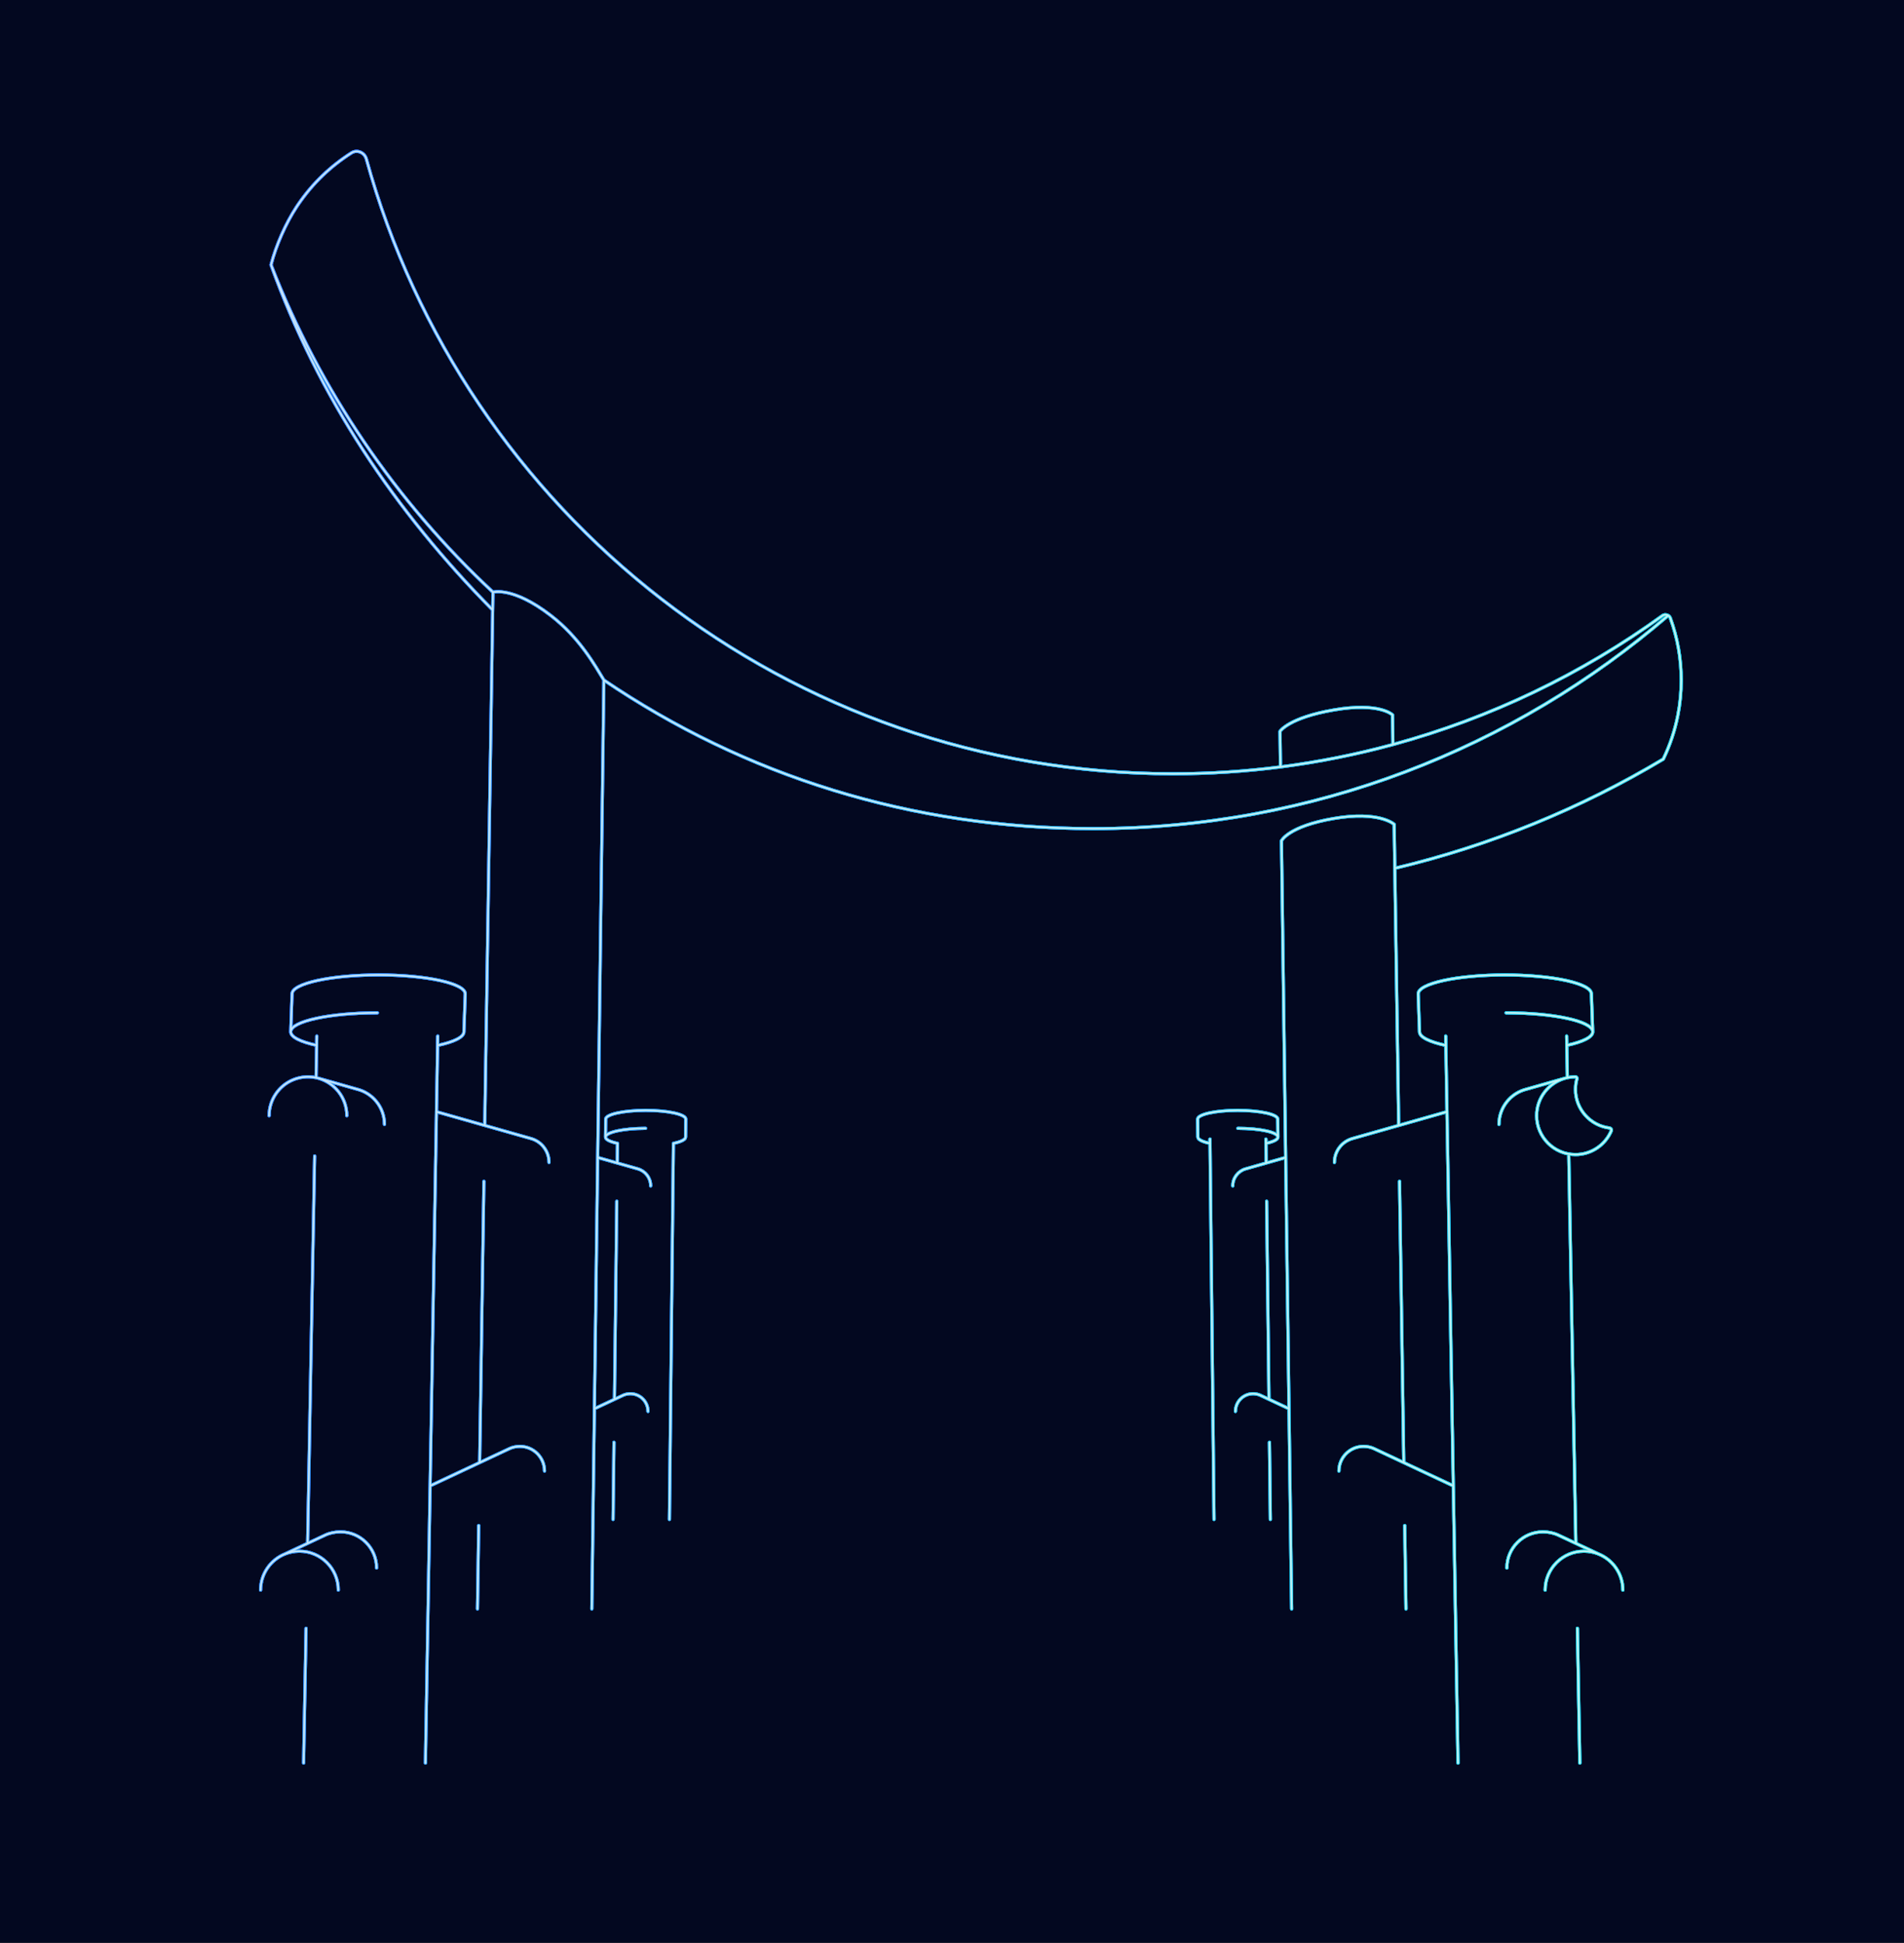 <svg width="453" height="462" viewBox="0 0 453 462" fill="none" xmlns="http://www.w3.org/2000/svg">
<g clip-path="url(#clip0_254_3097)">
<rect width="453" height="462" fill="black"/>
<rect width="455" height="464" transform="translate(0 -2)" fill="#030820"/>
<g filter="url(#filter0_f_254_3097)">
<path d="M375.877 419.262L375.294 387.232M346.89 419.262L343.998 248.61M343.968 246.393L343.998 248.61M372.737 246.393L372.77 248.59M358.337 240.864C369.608 240.864 378.765 242.844 378.938 245.302M378.938 245.302C378.939 245.325 378.94 245.349 378.94 245.372M378.938 245.302L378.624 236.356C378.624 233.866 369.4 231.848 358.021 231.848C346.643 231.848 337.418 233.866 337.418 236.356L337.734 245.372C337.734 246.643 340.135 247.79 343.998 248.61M378.938 245.302L378.94 245.372M378.94 245.372C378.94 246.632 376.578 247.772 372.77 248.59M372.77 248.59L372.91 256.28M374.926 367.015L373.249 274.909M334.513 382.61L334.214 362.789M307.308 382.61L304.886 199.953C304.886 199.953 306.482 196.499 317.332 194.639C328.183 192.779 331.698 196.027 331.698 196.027L331.856 206.486M333.988 347.82L332.979 280.94M332.778 267.619L331.856 206.486M302.247 361.332L302.032 342.995M288.843 361.332L287.893 271.91M287.879 270.885L287.893 271.91M301.183 270.885L301.198 271.901M294.524 268.328C299.769 268.328 304.025 269.256 304.051 270.402M304.051 270.402C304.051 270.406 304.051 270.409 304.051 270.413M304.051 270.402L304.002 266.143C304.002 264.992 299.737 264.058 294.475 264.058C289.213 264.058 284.948 264.992 284.948 266.143L284.996 270.413C284.996 271 286.107 271.531 287.893 271.91M304.051 270.402L304.051 270.413M304.051 270.413C304.051 270.995 302.959 271.522 301.198 271.901M301.198 271.901L301.252 276.544M301.912 332.754L301.359 285.669M293.301 282.008C293.301 280.091 294.586 278.474 296.341 277.971L305.864 275.271M372.347 256.418C368.452 257.505 365.595 261.079 365.595 265.32C365.595 270.424 369.733 274.562 374.837 274.562C375.292 274.562 375.738 274.529 376.175 274.466C379.419 273.995 382.118 271.84 383.354 268.916C383.482 268.612 383.26 268.285 382.933 268.245C378.37 267.68 374.838 263.789 374.838 259.074C374.838 258.203 374.958 257.361 375.183 256.562C375.25 256.324 375.084 256.079 374.837 256.079C373.974 256.079 373.139 256.197 372.347 256.418ZM372.347 256.418L363.232 259.003C359.449 259.913 356.638 263.319 356.638 267.381M344.277 264.378L321.738 270.769C319.277 271.476 317.485 273.746 317.485 276.434M293.939 335.641C293.939 333.321 295.819 331.441 298.139 331.441C298.74 331.441 299.312 331.567 299.83 331.795L306.666 335.002M386.11 378.129C386.11 374.256 383.727 370.94 380.348 369.565M367.626 378.129C367.626 373.025 371.764 368.888 376.868 368.888C378.099 368.888 379.274 369.128 380.348 369.565M380.348 369.565L370.77 365.072C369.661 364.55 368.403 364.289 367.096 364.289C362.357 364.289 358.514 368.131 358.514 372.87M318.556 349.819C318.556 346.584 321.179 343.962 324.413 343.962C325.272 343.962 326.111 344.136 326.846 344.468L345.764 353.343M72.233 419.261L72.816 387.232M101.219 419.261L104.112 248.61M104.141 246.393L104.112 248.61M75.373 246.393L75.34 248.59M89.772 240.864C78.501 240.864 69.344 242.844 69.172 245.302M69.172 245.302C69.17 245.325 69.169 245.349 69.169 245.372M69.172 245.302L69.486 236.356C69.486 233.866 78.71 231.848 90.088 231.848C101.467 231.848 110.691 233.866 110.691 236.356L110.375 245.372C110.375 246.643 107.974 247.79 104.112 248.61M69.172 245.302L69.169 245.372M69.169 245.372C69.169 246.632 71.532 247.772 75.34 248.59M75.34 248.59L75.2 256.28M73.184 367.015L74.861 274.909M113.596 382.61L113.895 362.789M140.802 382.61L143.676 161.728M114.121 347.82L115.13 280.94M115.331 267.619L117.289 140.823M145.862 361.332L146.078 342.995M159.267 361.332L160.217 271.91C162.003 271.531 163.113 271 163.113 270.413L163.162 266.143C163.162 264.992 158.896 264.058 153.634 264.058C148.373 264.058 144.107 264.992 144.107 266.143L144.058 270.402M153.586 268.328C148.34 268.328 144.085 269.256 144.058 270.402M144.058 270.402C144.058 270.406 144.058 270.409 144.058 270.413M144.058 270.402L144.058 270.413M144.058 270.413C144.058 270.995 145.151 271.522 146.912 271.901L146.857 276.544M146.198 332.754L146.75 285.669M154.171 335.641C154.171 333.321 152.291 331.441 149.971 331.441C149.37 331.441 148.798 331.567 148.28 331.795L141.444 335.002M62 378.129C62 374.256 64.383 370.94 67.762 369.565M80.484 378.129C80.484 373.025 76.346 368.888 71.242 368.888C70.011 368.888 68.836 369.128 67.762 369.565M67.762 369.565L77.34 365.072C78.449 364.55 79.707 364.289 81.014 364.289C85.753 364.289 89.596 368.131 89.596 372.87M129.554 349.819C129.554 346.584 126.931 343.962 123.697 343.962C122.838 343.962 121.999 344.136 121.264 344.468L102.346 353.343M154.809 282.008C154.809 280.091 153.524 278.474 151.769 277.971L142.246 275.27M82.515 265.32C82.515 261.106 79.693 257.55 75.835 256.439M73.273 256.079C74.135 256.079 74.971 256.197 75.763 256.418C75.787 256.425 75.811 256.432 75.835 256.439M75.835 256.439L84.878 259.003C88.661 259.913 91.472 263.319 91.472 267.381M130.625 276.434C130.625 273.746 128.833 271.476 126.372 270.769L103.833 264.378M64.03 265.32C64.03 261.447 66.412 258.131 69.792 256.756C70.731 256.374 71.748 256.142 72.811 256.09C72.964 256.083 73.117 256.079 73.272 256.079M143.676 161.728C177.179 184.422 216.644 197.05 260.151 197.05C312.387 197.05 360.165 177.96 396.895 146.373M143.676 161.728C141.604 158.349 137.942 151.675 130.982 146.322C122 139.414 117.289 140.823 117.289 140.823M117.224 145.065C94.082 121.734 75.819 94.511 64.482 62.983M304.653 182.382C296.285 183.454 287.754 184.008 279.094 184.008C187.471 184.008 110.309 122.094 87.168 37.825C86.743 36.274 84.986 35.497 83.627 36.356C78.657 39.499 74.372 43.63 71.048 48.471C70.885 48.71 70.723 48.95 70.564 49.192C67.995 53.101 65.678 58.328 64.482 62.983M304.653 182.382L304.54 173.923C304.54 173.923 306.551 170.681 317.402 168.821C328.252 166.961 331.305 170 331.305 170L331.411 177.06M304.653 182.382C313.78 181.211 322.714 179.423 331.411 177.06M331.411 177.06C354.757 170.716 376.397 160.229 395.492 146.438C395.928 146.123 396.481 146.124 396.895 146.373M331.856 206.486C354.668 201.072 376.151 192.226 395.729 180.522C397.302 177.263 398.477 173.776 399.193 170.124C399.722 167.421 400 164.627 400 161.768C400 156.583 399.087 151.611 397.412 147.004C397.31 146.725 397.124 146.511 396.895 146.373M64.482 62.983C76.065 92.832 94.268 119.384 117.289 140.823" stroke="url(#paint0_linear_254_3097)" stroke-width="0.773" stroke-linecap="round" stroke-linejoin="round"/>
</g>
<g filter="url(#filter1_f_254_3097)">
<path d="M375.877 419.262L375.294 387.232M346.89 419.262L343.998 248.61M343.968 246.393L343.998 248.61M372.737 246.393L372.77 248.59M358.337 240.864C369.608 240.864 378.765 242.844 378.938 245.302M378.938 245.302C378.939 245.325 378.94 245.349 378.94 245.372M378.938 245.302L378.624 236.356C378.624 233.866 369.4 231.848 358.021 231.848C346.643 231.848 337.418 233.866 337.418 236.356L337.734 245.372C337.734 246.643 340.135 247.79 343.998 248.61M378.938 245.302L378.94 245.372M378.94 245.372C378.94 246.632 376.578 247.772 372.77 248.59M372.77 248.59L372.91 256.28M374.926 367.015L373.249 274.909M334.513 382.61L334.214 362.789M307.308 382.61L304.886 199.953C304.886 199.953 306.482 196.499 317.332 194.639C328.183 192.779 331.698 196.027 331.698 196.027L331.856 206.486M333.988 347.82L332.979 280.94M332.778 267.619L331.856 206.486M302.247 361.332L302.032 342.995M288.843 361.332L287.893 271.91M287.879 270.885L287.893 271.91M301.183 270.885L301.198 271.901M294.524 268.328C299.769 268.328 304.025 269.256 304.051 270.402M304.051 270.402C304.051 270.406 304.051 270.409 304.051 270.413M304.051 270.402L304.002 266.143C304.002 264.992 299.737 264.058 294.475 264.058C289.213 264.058 284.948 264.992 284.948 266.143L284.996 270.413C284.996 271 286.107 271.531 287.893 271.91M304.051 270.402L304.051 270.413M304.051 270.413C304.051 270.995 302.959 271.522 301.198 271.901M301.198 271.901L301.252 276.544M301.912 332.754L301.359 285.669M293.301 282.008C293.301 280.091 294.586 278.474 296.341 277.971L305.864 275.271M372.347 256.418C368.452 257.505 365.595 261.079 365.595 265.32C365.595 270.424 369.733 274.562 374.837 274.562C375.292 274.562 375.738 274.529 376.175 274.466C379.419 273.995 382.118 271.84 383.354 268.916C383.482 268.612 383.26 268.285 382.933 268.245C378.37 267.68 374.838 263.789 374.838 259.074C374.838 258.203 374.958 257.361 375.183 256.562C375.25 256.324 375.084 256.079 374.837 256.079C373.974 256.079 373.139 256.197 372.347 256.418ZM372.347 256.418L363.232 259.003C359.449 259.913 356.638 263.319 356.638 267.381M344.277 264.378L321.738 270.769C319.277 271.476 317.485 273.746 317.485 276.434M293.939 335.641C293.939 333.321 295.819 331.441 298.139 331.441C298.74 331.441 299.312 331.567 299.83 331.795L306.666 335.002M386.11 378.129C386.11 374.256 383.727 370.94 380.348 369.565M367.626 378.129C367.626 373.025 371.764 368.888 376.868 368.888C378.099 368.888 379.274 369.128 380.348 369.565M380.348 369.565L370.77 365.072C369.661 364.55 368.403 364.289 367.096 364.289C362.357 364.289 358.514 368.131 358.514 372.87M318.556 349.819C318.556 346.584 321.179 343.962 324.413 343.962C325.272 343.962 326.111 344.136 326.846 344.468L345.764 353.343M72.233 419.261L72.816 387.232M101.219 419.261L104.112 248.61M104.141 246.393L104.112 248.61M75.373 246.393L75.34 248.59M89.772 240.864C78.501 240.864 69.344 242.844 69.172 245.302M69.172 245.302C69.17 245.325 69.169 245.349 69.169 245.372M69.172 245.302L69.486 236.356C69.486 233.866 78.71 231.848 90.088 231.848C101.467 231.848 110.691 233.866 110.691 236.356L110.375 245.372C110.375 246.643 107.974 247.79 104.112 248.61M69.172 245.302L69.169 245.372M69.169 245.372C69.169 246.632 71.532 247.772 75.34 248.59M75.34 248.59L75.2 256.28M73.184 367.015L74.861 274.909M113.596 382.61L113.895 362.789M140.802 382.61L143.676 161.728M114.121 347.82L115.13 280.94M115.331 267.619L117.289 140.823M145.862 361.332L146.078 342.995M159.267 361.332L160.217 271.91C162.003 271.531 163.113 271 163.113 270.413L163.162 266.143C163.162 264.992 158.896 264.058 153.634 264.058C148.373 264.058 144.107 264.992 144.107 266.143L144.058 270.402M153.586 268.328C148.34 268.328 144.085 269.256 144.058 270.402M144.058 270.402C144.058 270.406 144.058 270.409 144.058 270.413M144.058 270.402L144.058 270.413M144.058 270.413C144.058 270.995 145.151 271.522 146.912 271.901L146.857 276.544M146.198 332.754L146.75 285.669M154.171 335.641C154.171 333.321 152.291 331.441 149.971 331.441C149.37 331.441 148.798 331.567 148.28 331.795L141.444 335.002M62 378.129C62 374.256 64.383 370.94 67.762 369.565M80.484 378.129C80.484 373.025 76.346 368.888 71.242 368.888C70.011 368.888 68.836 369.128 67.762 369.565M67.762 369.565L77.34 365.072C78.449 364.55 79.707 364.289 81.014 364.289C85.753 364.289 89.596 368.131 89.596 372.87M129.554 349.819C129.554 346.584 126.931 343.962 123.697 343.962C122.838 343.962 121.999 344.136 121.264 344.468L102.346 353.343M154.809 282.008C154.809 280.091 153.524 278.474 151.769 277.971L142.246 275.27M82.515 265.32C82.515 261.106 79.693 257.55 75.835 256.439M73.273 256.079C74.135 256.079 74.971 256.197 75.763 256.418C75.787 256.425 75.811 256.432 75.835 256.439M75.835 256.439L84.878 259.003C88.661 259.913 91.472 263.319 91.472 267.381M130.625 276.434C130.625 273.746 128.833 271.476 126.372 270.769L103.833 264.378M64.03 265.32C64.03 261.447 66.412 258.131 69.792 256.756C70.731 256.374 71.748 256.142 72.811 256.09C72.964 256.083 73.117 256.079 73.272 256.079M143.676 161.728C177.179 184.422 216.644 197.05 260.151 197.05C312.387 197.05 360.165 177.96 396.895 146.373M143.676 161.728C141.604 158.349 137.942 151.675 130.982 146.322C122 139.414 117.289 140.823 117.289 140.823M117.224 145.065C94.082 121.734 75.819 94.511 64.482 62.983M304.653 182.382C296.285 183.454 287.754 184.008 279.094 184.008C187.471 184.008 110.309 122.094 87.168 37.825C86.743 36.274 84.986 35.497 83.627 36.356C78.657 39.499 74.372 43.63 71.048 48.471C70.885 48.71 70.723 48.95 70.564 49.192C67.995 53.101 65.678 58.328 64.482 62.983M304.653 182.382L304.54 173.923C304.54 173.923 306.551 170.681 317.402 168.821C328.252 166.961 331.305 170 331.305 170L331.411 177.06M304.653 182.382C313.78 181.211 322.714 179.423 331.411 177.06M331.411 177.06C354.757 170.716 376.397 160.229 395.492 146.438C395.928 146.123 396.481 146.124 396.895 146.373M331.856 206.486C354.668 201.072 376.151 192.226 395.729 180.522C397.302 177.263 398.477 173.776 399.193 170.124C399.722 167.421 400 164.627 400 161.768C400 156.583 399.087 151.611 397.412 147.004C397.31 146.725 397.124 146.511 396.895 146.373M64.482 62.983C76.065 92.832 94.268 119.384 117.289 140.823" stroke="url(#paint1_linear_254_3097)" stroke-width="0.773" stroke-linecap="round" stroke-linejoin="round"/>
</g>
<g filter="url(#filter2_f_254_3097)">
<path d="M375.877 419.262L375.294 387.232M346.89 419.262L343.998 248.61M343.968 246.393L343.998 248.61M372.737 246.393L372.77 248.59M358.337 240.864C369.608 240.864 378.765 242.844 378.938 245.302M378.938 245.302C378.939 245.325 378.94 245.349 378.94 245.372M378.938 245.302L378.624 236.356C378.624 233.866 369.4 231.848 358.021 231.848C346.643 231.848 337.418 233.866 337.418 236.356L337.734 245.372C337.734 246.643 340.135 247.79 343.998 248.61M378.938 245.302L378.94 245.372M378.94 245.372C378.94 246.632 376.578 247.772 372.77 248.59M372.77 248.59L372.91 256.28M374.926 367.015L373.249 274.909M334.513 382.61L334.214 362.789M307.308 382.61L304.886 199.953C304.886 199.953 306.482 196.499 317.332 194.639C328.183 192.779 331.698 196.027 331.698 196.027L331.856 206.486M333.988 347.82L332.979 280.94M332.778 267.619L331.856 206.486M302.247 361.332L302.032 342.995M288.843 361.332L287.893 271.91M287.879 270.885L287.893 271.91M301.183 270.885L301.198 271.901M294.524 268.328C299.769 268.328 304.025 269.256 304.051 270.402M304.051 270.402C304.051 270.406 304.051 270.409 304.051 270.413M304.051 270.402L304.002 266.143C304.002 264.992 299.737 264.058 294.475 264.058C289.213 264.058 284.948 264.992 284.948 266.143L284.996 270.413C284.996 271 286.107 271.531 287.893 271.91M304.051 270.402L304.051 270.413M304.051 270.413C304.051 270.995 302.959 271.522 301.198 271.901M301.198 271.901L301.252 276.544M301.912 332.754L301.359 285.669M293.301 282.008C293.301 280.091 294.586 278.474 296.341 277.971L305.864 275.271M372.347 256.418C368.452 257.505 365.595 261.079 365.595 265.32C365.595 270.424 369.733 274.562 374.837 274.562C375.292 274.562 375.738 274.529 376.175 274.466C379.419 273.995 382.118 271.84 383.354 268.916C383.482 268.612 383.26 268.285 382.933 268.245C378.37 267.68 374.838 263.789 374.838 259.074C374.838 258.203 374.958 257.361 375.183 256.562C375.25 256.324 375.084 256.079 374.837 256.079C373.974 256.079 373.139 256.197 372.347 256.418ZM372.347 256.418L363.232 259.003C359.449 259.913 356.638 263.319 356.638 267.381M344.277 264.378L321.738 270.769C319.277 271.476 317.485 273.746 317.485 276.434M293.939 335.641C293.939 333.321 295.819 331.441 298.139 331.441C298.74 331.441 299.312 331.567 299.83 331.795L306.666 335.002M386.11 378.129C386.11 374.256 383.727 370.94 380.348 369.565M367.626 378.129C367.626 373.025 371.764 368.888 376.868 368.888C378.099 368.888 379.274 369.128 380.348 369.565M380.348 369.565L370.77 365.072C369.661 364.55 368.403 364.289 367.096 364.289C362.357 364.289 358.514 368.131 358.514 372.87M318.556 349.819C318.556 346.584 321.179 343.962 324.413 343.962C325.272 343.962 326.111 344.136 326.846 344.468L345.764 353.343M72.233 419.261L72.816 387.232M101.219 419.261L104.112 248.61M104.141 246.393L104.112 248.61M75.373 246.393L75.34 248.59M89.772 240.864C78.501 240.864 69.344 242.844 69.172 245.302M69.172 245.302C69.17 245.325 69.169 245.349 69.169 245.372M69.172 245.302L69.486 236.356C69.486 233.866 78.71 231.848 90.088 231.848C101.467 231.848 110.691 233.866 110.691 236.356L110.375 245.372C110.375 246.643 107.974 247.79 104.112 248.61M69.172 245.302L69.169 245.372M69.169 245.372C69.169 246.632 71.532 247.772 75.34 248.59M75.34 248.59L75.2 256.28M73.184 367.015L74.861 274.909M113.596 382.61L113.895 362.789M140.802 382.61L143.676 161.728M114.121 347.82L115.13 280.94M115.331 267.619L117.289 140.823M145.862 361.332L146.078 342.995M159.267 361.332L160.217 271.91C162.003 271.531 163.113 271 163.113 270.413L163.162 266.143C163.162 264.992 158.896 264.058 153.634 264.058C148.373 264.058 144.107 264.992 144.107 266.143L144.058 270.402M153.586 268.328C148.34 268.328 144.085 269.256 144.058 270.402M144.058 270.402C144.058 270.406 144.058 270.409 144.058 270.413M144.058 270.402L144.058 270.413M144.058 270.413C144.058 270.995 145.151 271.522 146.912 271.901L146.857 276.544M146.198 332.754L146.75 285.669M154.171 335.641C154.171 333.321 152.291 331.441 149.971 331.441C149.37 331.441 148.798 331.567 148.28 331.795L141.444 335.002M62 378.129C62 374.256 64.383 370.94 67.762 369.565M80.484 378.129C80.484 373.025 76.346 368.888 71.242 368.888C70.011 368.888 68.836 369.128 67.762 369.565M67.762 369.565L77.34 365.072C78.449 364.55 79.707 364.289 81.014 364.289C85.753 364.289 89.596 368.131 89.596 372.87M129.554 349.819C129.554 346.584 126.931 343.962 123.697 343.962C122.838 343.962 121.999 344.136 121.264 344.468L102.346 353.343M154.809 282.008C154.809 280.091 153.524 278.474 151.769 277.971L142.246 275.27M82.515 265.32C82.515 261.106 79.693 257.55 75.835 256.439M73.273 256.079C74.135 256.079 74.971 256.197 75.763 256.418C75.787 256.425 75.811 256.432 75.835 256.439M75.835 256.439L84.878 259.003C88.661 259.913 91.472 263.319 91.472 267.381M130.625 276.434C130.625 273.746 128.833 271.476 126.372 270.769L103.833 264.378M64.03 265.32C64.03 261.447 66.412 258.131 69.792 256.756C70.731 256.374 71.748 256.142 72.811 256.09C72.964 256.083 73.117 256.079 73.272 256.079M143.676 161.728C177.179 184.422 216.644 197.05 260.151 197.05C312.387 197.05 360.165 177.96 396.895 146.373M143.676 161.728C141.604 158.349 137.942 151.675 130.982 146.322C122 139.414 117.289 140.823 117.289 140.823M117.224 145.065C94.082 121.734 75.819 94.511 64.482 62.983M304.653 182.382C296.285 183.454 287.754 184.008 279.094 184.008C187.471 184.008 110.309 122.094 87.168 37.825C86.743 36.274 84.986 35.497 83.627 36.356C78.657 39.499 74.372 43.63 71.048 48.471C70.885 48.71 70.723 48.95 70.564 49.192C67.995 53.101 65.678 58.328 64.482 62.983M304.653 182.382L304.54 173.923C304.54 173.923 306.551 170.681 317.402 168.821C328.252 166.961 331.305 170 331.305 170L331.411 177.06M304.653 182.382C313.78 181.211 322.714 179.423 331.411 177.06M331.411 177.06C354.757 170.716 376.397 160.229 395.492 146.438C395.928 146.123 396.481 146.124 396.895 146.373M331.856 206.486C354.668 201.072 376.151 192.226 395.729 180.522C397.302 177.263 398.477 173.776 399.193 170.124C399.722 167.421 400 164.627 400 161.768C400 156.583 399.087 151.611 397.412 147.004C397.31 146.725 397.124 146.511 396.895 146.373M64.482 62.983C76.065 92.832 94.268 119.384 117.289 140.823" stroke="url(#paint2_linear_254_3097)" stroke-width="0.773" stroke-linecap="round" stroke-linejoin="round"/>
</g>
<path d="M375.877 419.262L375.294 387.232M346.89 419.262L343.998 248.61M343.968 246.393L343.998 248.61M372.737 246.393L372.77 248.59M358.337 240.864C369.608 240.864 378.765 242.844 378.938 245.302M378.938 245.302C378.939 245.325 378.94 245.349 378.94 245.372M378.938 245.302L378.624 236.356C378.624 233.866 369.4 231.848 358.021 231.848C346.643 231.848 337.418 233.866 337.418 236.356L337.734 245.372C337.734 246.643 340.135 247.79 343.998 248.61M378.938 245.302L378.94 245.372M378.94 245.372C378.94 246.632 376.578 247.772 372.77 248.59M372.77 248.59L372.91 256.28M374.926 367.015L373.249 274.909M334.513 382.61L334.214 362.789M307.308 382.61L304.886 199.953C304.886 199.953 306.482 196.499 317.332 194.639C328.183 192.779 331.698 196.027 331.698 196.027L331.856 206.486M333.988 347.82L332.979 280.94M332.778 267.619L331.856 206.486M302.247 361.332L302.032 342.995M288.843 361.332L287.893 271.91M287.879 270.885L287.893 271.91M301.183 270.885L301.198 271.901M294.524 268.328C299.769 268.328 304.025 269.256 304.051 270.402M304.051 270.402C304.051 270.406 304.051 270.409 304.051 270.413M304.051 270.402L304.002 266.143C304.002 264.992 299.737 264.058 294.475 264.058C289.213 264.058 284.948 264.992 284.948 266.143L284.996 270.413C284.996 271 286.107 271.531 287.893 271.91M304.051 270.402L304.051 270.413M304.051 270.413C304.051 270.995 302.959 271.522 301.198 271.901M301.198 271.901L301.252 276.544M301.912 332.754L301.359 285.669M293.301 282.008C293.301 280.091 294.586 278.474 296.341 277.971L305.864 275.271M372.347 256.418C368.452 257.505 365.595 261.079 365.595 265.32C365.595 270.424 369.733 274.562 374.837 274.562C375.292 274.562 375.738 274.529 376.175 274.466C379.419 273.995 382.118 271.84 383.354 268.916C383.482 268.612 383.26 268.285 382.933 268.245C378.37 267.68 374.838 263.789 374.838 259.074C374.838 258.203 374.958 257.361 375.183 256.562C375.25 256.324 375.084 256.079 374.837 256.079C373.974 256.079 373.139 256.197 372.347 256.418ZM372.347 256.418L363.232 259.003C359.449 259.913 356.638 263.319 356.638 267.381M344.277 264.378L321.738 270.769C319.277 271.476 317.485 273.746 317.485 276.434M293.939 335.641C293.939 333.321 295.819 331.441 298.139 331.441C298.74 331.441 299.312 331.567 299.83 331.795L306.666 335.002M386.11 378.129C386.11 374.256 383.727 370.94 380.348 369.565M367.626 378.129C367.626 373.025 371.764 368.888 376.868 368.888C378.099 368.888 379.274 369.128 380.348 369.565M380.348 369.565L370.77 365.072C369.661 364.55 368.403 364.289 367.096 364.289C362.357 364.289 358.514 368.131 358.514 372.87M318.556 349.819C318.556 346.584 321.179 343.962 324.413 343.962C325.272 343.962 326.111 344.136 326.846 344.468L345.764 353.343M72.233 419.261L72.816 387.232M101.219 419.261L104.112 248.61M104.141 246.393L104.112 248.61M75.373 246.393L75.34 248.59M89.772 240.864C78.501 240.864 69.344 242.844 69.172 245.302M69.172 245.302C69.17 245.325 69.169 245.349 69.169 245.372M69.172 245.302L69.486 236.356C69.486 233.866 78.71 231.848 90.088 231.848C101.467 231.848 110.691 233.866 110.691 236.356L110.375 245.372C110.375 246.643 107.974 247.79 104.112 248.61M69.172 245.302L69.169 245.372M69.169 245.372C69.169 246.632 71.532 247.772 75.34 248.59M75.34 248.59L75.2 256.28M73.184 367.015L74.861 274.909M113.596 382.61L113.895 362.789M140.802 382.61L143.676 161.728M114.121 347.82L115.13 280.94M115.331 267.619L117.289 140.823M145.862 361.332L146.078 342.995M159.267 361.332L160.217 271.91C162.003 271.531 163.113 271 163.113 270.413L163.162 266.143C163.162 264.992 158.896 264.058 153.634 264.058C148.373 264.058 144.107 264.992 144.107 266.143L144.058 270.402M153.586 268.328C148.34 268.328 144.085 269.256 144.058 270.402M144.058 270.402C144.058 270.406 144.058 270.409 144.058 270.413M144.058 270.402L144.058 270.413M144.058 270.413C144.058 270.995 145.151 271.522 146.912 271.901L146.857 276.544M146.198 332.754L146.75 285.669M154.171 335.641C154.171 333.321 152.291 331.441 149.971 331.441C149.37 331.441 148.798 331.567 148.28 331.795L141.444 335.002M62 378.129C62 374.256 64.383 370.94 67.762 369.565M80.484 378.129C80.484 373.025 76.346 368.888 71.242 368.888C70.011 368.888 68.836 369.128 67.762 369.565M67.762 369.565L77.34 365.072C78.449 364.55 79.707 364.289 81.014 364.289C85.753 364.289 89.596 368.131 89.596 372.87M129.554 349.819C129.554 346.584 126.931 343.962 123.697 343.962C122.838 343.962 121.999 344.136 121.264 344.468L102.346 353.343M154.809 282.008C154.809 280.091 153.524 278.474 151.769 277.971L142.246 275.27M82.515 265.32C82.515 261.106 79.693 257.55 75.835 256.439M73.273 256.079C74.135 256.079 74.971 256.197 75.763 256.418C75.787 256.425 75.811 256.432 75.835 256.439M75.835 256.439L84.878 259.003C88.661 259.913 91.472 263.319 91.472 267.381M130.625 276.434C130.625 273.746 128.833 271.476 126.372 270.769L103.833 264.378M64.03 265.32C64.03 261.447 66.412 258.131 69.792 256.756C70.731 256.374 71.748 256.142 72.811 256.09C72.964 256.083 73.117 256.079 73.272 256.079M143.676 161.728C177.179 184.422 216.644 197.05 260.151 197.05C312.387 197.05 360.165 177.96 396.895 146.373M143.676 161.728C141.604 158.349 137.942 151.675 130.982 146.322C122 139.414 117.289 140.823 117.289 140.823M117.224 145.065C94.082 121.734 75.819 94.511 64.482 62.983M304.653 182.382C296.285 183.454 287.754 184.008 279.094 184.008C187.471 184.008 110.309 122.094 87.168 37.825C86.743 36.274 84.986 35.497 83.627 36.356C78.657 39.499 74.372 43.63 71.048 48.471C70.885 48.71 70.723 48.95 70.564 49.192C67.995 53.101 65.678 58.328 64.482 62.983M304.653 182.382L304.54 173.923C304.54 173.923 306.551 170.681 317.402 168.821C328.252 166.961 331.305 170 331.305 170L331.411 177.06M304.653 182.382C313.78 181.211 322.714 179.423 331.411 177.06M331.411 177.06C354.757 170.716 376.397 160.229 395.492 146.438C395.928 146.123 396.481 146.124 396.895 146.373M331.856 206.486C354.668 201.072 376.151 192.226 395.729 180.522C397.302 177.263 398.477 173.776 399.193 170.124C399.722 167.421 400 164.627 400 161.768C400 156.583 399.087 151.611 397.412 147.004C397.31 146.725 397.124 146.511 396.895 146.373M64.482 62.983C76.065 92.832 94.268 119.384 117.289 140.823" stroke="url(#paint3_linear_254_3097)" stroke-width="0.773" stroke-linecap="round" stroke-linejoin="round"/>
<g opacity="0.5" filter="url(#filter3_f_254_3097)">
<path d="M375.877 419.262L375.294 387.232M346.89 419.262L343.998 248.61M343.968 246.393L343.998 248.61M372.737 246.393L372.77 248.59M358.337 240.864C369.608 240.864 378.765 242.844 378.938 245.302M378.938 245.302C378.939 245.325 378.94 245.349 378.94 245.372M378.938 245.302L378.624 236.356C378.624 233.866 369.4 231.848 358.021 231.848C346.643 231.848 337.418 233.866 337.418 236.356L337.734 245.372C337.734 246.643 340.135 247.79 343.998 248.61M378.938 245.302L378.94 245.372M378.94 245.372C378.94 246.632 376.578 247.772 372.77 248.59M372.77 248.59L372.91 256.28M374.926 367.015L373.249 274.909M334.513 382.61L334.214 362.789M307.308 382.61L304.886 199.953C304.886 199.953 306.482 196.499 317.332 194.639C328.183 192.779 331.698 196.027 331.698 196.027L331.856 206.486M333.988 347.82L332.979 280.94M332.778 267.619L331.856 206.486M302.247 361.332L302.032 342.995M288.843 361.332L287.893 271.91M287.879 270.885L287.893 271.91M301.183 270.885L301.198 271.901M294.524 268.328C299.769 268.328 304.025 269.256 304.051 270.402M304.051 270.402C304.051 270.406 304.051 270.409 304.051 270.413M304.051 270.402L304.002 266.143C304.002 264.992 299.737 264.058 294.475 264.058C289.213 264.058 284.948 264.992 284.948 266.143L284.996 270.413C284.996 271 286.107 271.531 287.893 271.91M304.051 270.402L304.051 270.413M304.051 270.413C304.051 270.995 302.959 271.522 301.198 271.901M301.198 271.901L301.252 276.544M301.912 332.754L301.359 285.669M293.301 282.008C293.301 280.091 294.586 278.474 296.341 277.971L305.864 275.271M372.347 256.418C368.452 257.505 365.595 261.079 365.595 265.32C365.595 270.424 369.733 274.562 374.837 274.562C375.292 274.562 375.738 274.529 376.175 274.466C379.419 273.995 382.118 271.84 383.354 268.916C383.482 268.612 383.26 268.285 382.933 268.245C378.37 267.68 374.838 263.789 374.838 259.074C374.838 258.203 374.958 257.361 375.183 256.562C375.25 256.324 375.084 256.079 374.837 256.079C373.974 256.079 373.139 256.197 372.347 256.418ZM372.347 256.418L363.232 259.003C359.449 259.913 356.638 263.319 356.638 267.381M344.277 264.378L321.738 270.769C319.277 271.476 317.485 273.746 317.485 276.434M293.939 335.641C293.939 333.321 295.819 331.441 298.139 331.441C298.74 331.441 299.312 331.567 299.83 331.795L306.666 335.002M386.11 378.129C386.11 374.256 383.727 370.94 380.348 369.565M367.626 378.129C367.626 373.025 371.764 368.888 376.868 368.888C378.099 368.888 379.274 369.128 380.348 369.565M380.348 369.565L370.77 365.072C369.661 364.55 368.403 364.289 367.096 364.289C362.357 364.289 358.514 368.131 358.514 372.87M318.556 349.819C318.556 346.584 321.179 343.962 324.413 343.962C325.272 343.962 326.111 344.136 326.846 344.468L345.764 353.343M72.233 419.261L72.816 387.232M101.219 419.261L104.112 248.61M104.141 246.393L104.112 248.61M75.373 246.393L75.34 248.59M89.772 240.864C78.501 240.864 69.344 242.844 69.172 245.302M69.172 245.302C69.17 245.325 69.169 245.349 69.169 245.372M69.172 245.302L69.486 236.356C69.486 233.866 78.71 231.848 90.088 231.848C101.467 231.848 110.691 233.866 110.691 236.356L110.375 245.372C110.375 246.643 107.974 247.79 104.112 248.61M69.172 245.302L69.169 245.372M69.169 245.372C69.169 246.632 71.532 247.772 75.34 248.59M75.34 248.59L75.2 256.28M73.184 367.015L74.861 274.909M113.596 382.61L113.895 362.789M140.802 382.61L143.676 161.728M114.121 347.82L115.13 280.94M115.331 267.619L117.289 140.823M145.862 361.332L146.078 342.995M159.267 361.332L160.217 271.91C162.003 271.531 163.113 271 163.113 270.413L163.162 266.143C163.162 264.992 158.896 264.058 153.634 264.058C148.373 264.058 144.107 264.992 144.107 266.143L144.058 270.402M153.586 268.328C148.34 268.328 144.085 269.256 144.058 270.402M144.058 270.402C144.058 270.406 144.058 270.409 144.058 270.413M144.058 270.402L144.058 270.413M144.058 270.413C144.058 270.995 145.151 271.522 146.912 271.901L146.857 276.544M146.198 332.754L146.75 285.669M154.171 335.641C154.171 333.321 152.291 331.441 149.971 331.441C149.37 331.441 148.798 331.567 148.28 331.795L141.444 335.002M62 378.129C62 374.256 64.383 370.94 67.762 369.565M80.484 378.129C80.484 373.025 76.346 368.888 71.242 368.888C70.011 368.888 68.836 369.128 67.762 369.565M67.762 369.565L77.34 365.072C78.449 364.55 79.707 364.289 81.014 364.289C85.753 364.289 89.596 368.131 89.596 372.87M129.554 349.819C129.554 346.584 126.931 343.962 123.697 343.962C122.838 343.962 121.999 344.136 121.264 344.468L102.346 353.343M154.809 282.008C154.809 280.091 153.524 278.474 151.769 277.971L142.246 275.27M82.515 265.32C82.515 261.106 79.693 257.55 75.835 256.439M73.273 256.079C74.135 256.079 74.971 256.197 75.763 256.418C75.787 256.425 75.811 256.432 75.835 256.439M75.835 256.439L84.878 259.003C88.661 259.913 91.472 263.319 91.472 267.381M130.625 276.434C130.625 273.746 128.833 271.476 126.372 270.769L103.833 264.378M64.03 265.32C64.03 261.447 66.412 258.131 69.792 256.756C70.731 256.374 71.748 256.142 72.811 256.09C72.964 256.083 73.117 256.079 73.272 256.079M143.676 161.728C177.179 184.422 216.644 197.05 260.151 197.05C312.387 197.05 360.165 177.96 396.895 146.373M143.676 161.728C141.604 158.349 137.942 151.675 130.982 146.322C122 139.414 117.289 140.823 117.289 140.823M117.224 145.065C94.082 121.734 75.819 94.511 64.482 62.983M304.653 182.382C296.285 183.454 287.754 184.008 279.094 184.008C187.471 184.008 110.309 122.094 87.168 37.825C86.743 36.274 84.986 35.497 83.627 36.356C78.657 39.499 74.372 43.63 71.048 48.471C70.885 48.71 70.723 48.95 70.564 49.192C67.995 53.101 65.678 58.328 64.482 62.983M304.653 182.382L304.54 173.923C304.54 173.923 306.551 170.681 317.402 168.821C328.252 166.961 331.305 170 331.305 170L331.411 177.06M304.653 182.382C313.78 181.211 322.714 179.423 331.411 177.06M331.411 177.06C354.757 170.716 376.397 160.229 395.492 146.438C395.928 146.123 396.481 146.124 396.895 146.373M331.856 206.486C354.668 201.072 376.151 192.226 395.729 180.522C397.302 177.263 398.477 173.776 399.193 170.124C399.722 167.421 400 164.627 400 161.768C400 156.583 399.087 151.611 397.412 147.004C397.31 146.725 397.124 146.511 396.895 146.373M64.482 62.983C76.065 92.832 94.268 119.384 117.289 140.823" stroke="white" stroke-width="0.515" stroke-linecap="round" stroke-linejoin="round"/>
</g>
<g opacity="0.5" filter="url(#filter4_f_254_3097)">
<path d="M375.877 419.262L375.294 387.232M346.89 419.262L343.998 248.61M343.968 246.393L343.998 248.61M372.737 246.393L372.77 248.59M358.337 240.864C369.608 240.864 378.765 242.844 378.938 245.302M378.938 245.302C378.939 245.325 378.94 245.349 378.94 245.372M378.938 245.302L378.624 236.356C378.624 233.866 369.4 231.848 358.021 231.848C346.643 231.848 337.418 233.866 337.418 236.356L337.734 245.372C337.734 246.643 340.135 247.79 343.998 248.61M378.938 245.302L378.94 245.372M378.94 245.372C378.94 246.632 376.578 247.772 372.77 248.59M372.77 248.59L372.91 256.28M374.926 367.015L373.249 274.909M334.513 382.61L334.214 362.789M307.308 382.61L304.886 199.953C304.886 199.953 306.482 196.499 317.332 194.639C328.183 192.779 331.698 196.027 331.698 196.027L331.856 206.486M333.988 347.82L332.979 280.94M332.778 267.619L331.856 206.486M302.247 361.332L302.032 342.995M288.843 361.332L287.893 271.91M287.879 270.885L287.893 271.91M301.183 270.885L301.198 271.901M294.524 268.328C299.769 268.328 304.025 269.256 304.051 270.402M304.051 270.402C304.051 270.406 304.051 270.409 304.051 270.413M304.051 270.402L304.002 266.143C304.002 264.992 299.737 264.058 294.475 264.058C289.213 264.058 284.948 264.992 284.948 266.143L284.996 270.413C284.996 271 286.107 271.531 287.893 271.91M304.051 270.402L304.051 270.413M304.051 270.413C304.051 270.995 302.959 271.522 301.198 271.901M301.198 271.901L301.252 276.544M301.912 332.754L301.359 285.669M293.301 282.008C293.301 280.091 294.586 278.474 296.341 277.971L305.864 275.271M372.347 256.418C368.452 257.505 365.595 261.079 365.595 265.32C365.595 270.424 369.733 274.562 374.837 274.562C375.292 274.562 375.738 274.529 376.175 274.466C379.419 273.995 382.118 271.84 383.354 268.916C383.482 268.612 383.26 268.285 382.933 268.245C378.37 267.68 374.838 263.789 374.838 259.074C374.838 258.203 374.958 257.361 375.183 256.562C375.25 256.324 375.084 256.079 374.837 256.079C373.974 256.079 373.139 256.197 372.347 256.418ZM372.347 256.418L363.232 259.003C359.449 259.913 356.638 263.319 356.638 267.381M344.277 264.378L321.738 270.769C319.277 271.476 317.485 273.746 317.485 276.434M293.939 335.641C293.939 333.321 295.819 331.441 298.139 331.441C298.74 331.441 299.312 331.567 299.83 331.795L306.666 335.002M386.11 378.129C386.11 374.256 383.727 370.94 380.348 369.565M367.626 378.129C367.626 373.025 371.764 368.888 376.868 368.888C378.099 368.888 379.274 369.128 380.348 369.565M380.348 369.565L370.77 365.072C369.661 364.55 368.403 364.289 367.096 364.289C362.357 364.289 358.514 368.131 358.514 372.87M318.556 349.819C318.556 346.584 321.179 343.962 324.413 343.962C325.272 343.962 326.111 344.136 326.846 344.468L345.764 353.343M72.233 419.261L72.816 387.232M101.219 419.261L104.112 248.61M104.141 246.393L104.112 248.61M75.373 246.393L75.34 248.59M89.772 240.864C78.501 240.864 69.344 242.844 69.172 245.302M69.172 245.302C69.17 245.325 69.169 245.349 69.169 245.372M69.172 245.302L69.486 236.356C69.486 233.866 78.71 231.848 90.088 231.848C101.467 231.848 110.691 233.866 110.691 236.356L110.375 245.372C110.375 246.643 107.974 247.79 104.112 248.61M69.172 245.302L69.169 245.372M69.169 245.372C69.169 246.632 71.532 247.772 75.34 248.59M75.34 248.59L75.2 256.28M73.184 367.015L74.861 274.909M113.596 382.61L113.895 362.789M140.802 382.61L143.676 161.728M114.121 347.82L115.13 280.94M115.331 267.619L117.289 140.823M145.862 361.332L146.078 342.995M159.267 361.332L160.217 271.91C162.003 271.531 163.113 271 163.113 270.413L163.162 266.143C163.162 264.992 158.896 264.058 153.634 264.058C148.373 264.058 144.107 264.992 144.107 266.143L144.058 270.402M153.586 268.328C148.34 268.328 144.085 269.256 144.058 270.402M144.058 270.402C144.058 270.406 144.058 270.409 144.058 270.413M144.058 270.402L144.058 270.413M144.058 270.413C144.058 270.995 145.151 271.522 146.912 271.901L146.857 276.544M146.198 332.754L146.75 285.669M154.171 335.641C154.171 333.321 152.291 331.441 149.971 331.441C149.37 331.441 148.798 331.567 148.28 331.795L141.444 335.002M62 378.129C62 374.256 64.383 370.94 67.762 369.565M80.484 378.129C80.484 373.025 76.346 368.888 71.242 368.888C70.011 368.888 68.836 369.128 67.762 369.565M67.762 369.565L77.34 365.072C78.449 364.55 79.707 364.289 81.014 364.289C85.753 364.289 89.596 368.131 89.596 372.87M129.554 349.819C129.554 346.584 126.931 343.962 123.697 343.962C122.838 343.962 121.999 344.136 121.264 344.468L102.346 353.343M154.809 282.008C154.809 280.091 153.524 278.474 151.769 277.971L142.246 275.27M82.515 265.32C82.515 261.106 79.693 257.55 75.835 256.439M73.273 256.079C74.135 256.079 74.971 256.197 75.763 256.418C75.787 256.425 75.811 256.432 75.835 256.439M75.835 256.439L84.878 259.003C88.661 259.913 91.472 263.319 91.472 267.381M130.625 276.434C130.625 273.746 128.833 271.476 126.372 270.769L103.833 264.378M64.03 265.32C64.03 261.447 66.412 258.131 69.792 256.756C70.731 256.374 71.748 256.142 72.811 256.09C72.964 256.083 73.117 256.079 73.272 256.079M143.676 161.728C177.179 184.422 216.644 197.05 260.151 197.05C312.387 197.05 360.165 177.96 396.895 146.373M143.676 161.728C141.604 158.349 137.942 151.675 130.982 146.322C122 139.414 117.289 140.823 117.289 140.823M117.224 145.065C94.082 121.734 75.819 94.511 64.482 62.983M304.653 182.382C296.285 183.454 287.754 184.008 279.094 184.008C187.471 184.008 110.309 122.094 87.168 37.825C86.743 36.274 84.986 35.497 83.627 36.356C78.657 39.499 74.372 43.63 71.048 48.471C70.885 48.71 70.723 48.95 70.564 49.192C67.995 53.101 65.678 58.328 64.482 62.983M304.653 182.382L304.54 173.923C304.54 173.923 306.551 170.681 317.402 168.821C328.252 166.961 331.305 170 331.305 170L331.411 177.06M304.653 182.382C313.78 181.211 322.714 179.423 331.411 177.06M331.411 177.06C354.757 170.716 376.397 160.229 395.492 146.438C395.928 146.123 396.481 146.124 396.895 146.373M331.856 206.486C354.668 201.072 376.151 192.226 395.729 180.522C397.302 177.263 398.477 173.776 399.193 170.124C399.722 167.421 400 164.627 400 161.768C400 156.583 399.087 151.611 397.412 147.004C397.31 146.725 397.124 146.511 396.895 146.373M64.482 62.983C76.065 92.832 94.268 119.384 117.289 140.823" stroke="white" stroke-width="0.309" stroke-linecap="round" stroke-linejoin="round"/>
</g>
<rect x="-492" y="-231" width="1438" height="830" rx="23" stroke="url(#paint4_linear_254_3097)" stroke-width="2"/>
</g>
<defs>
<filter id="filter0_f_254_3097" x="41.004" y="15.002" width="379.993" height="425.257" filterUnits="userSpaceOnUse" color-interpolation-filters="sRGB">
<feFlood flood-opacity="0" result="BackgroundImageFix"/>
<feBlend mode="normal" in="SourceGraphic" in2="BackgroundImageFix" result="shape"/>
<feGaussianBlur stdDeviation="10.305" result="effect1_foregroundBlur_254_3097"/>
</filter>
<filter id="filter1_f_254_3097" x="55.946" y="29.944" width="350.109" height="395.372" filterUnits="userSpaceOnUse" color-interpolation-filters="sRGB">
<feFlood flood-opacity="0" result="BackgroundImageFix"/>
<feBlend mode="normal" in="SourceGraphic" in2="BackgroundImageFix" result="shape"/>
<feGaussianBlur stdDeviation="2.834" result="effect1_foregroundBlur_254_3097"/>
</filter>
<filter id="filter2_f_254_3097" x="59.552" y="33.55" width="342.895" height="388.159" filterUnits="userSpaceOnUse" color-interpolation-filters="sRGB">
<feFlood flood-opacity="0" result="BackgroundImageFix"/>
<feBlend mode="normal" in="SourceGraphic" in2="BackgroundImageFix" result="shape"/>
<feGaussianBlur stdDeviation="1.03" result="effect1_foregroundBlur_254_3097"/>
</filter>
<filter id="filter3_f_254_3097" x="60.969" y="34.968" width="340.061" height="385.324" filterUnits="userSpaceOnUse" color-interpolation-filters="sRGB">
<feFlood flood-opacity="0" result="BackgroundImageFix"/>
<feBlend mode="normal" in="SourceGraphic" in2="BackgroundImageFix" result="shape"/>
<feGaussianBlur stdDeviation="0.386" result="effect1_foregroundBlur_254_3097"/>
</filter>
<filter id="filter4_f_254_3097" x="61.331" y="35.33" width="339.339" height="384.602" filterUnits="userSpaceOnUse" color-interpolation-filters="sRGB">
<feFlood flood-opacity="0" result="BackgroundImageFix"/>
<feBlend mode="normal" in="SourceGraphic" in2="BackgroundImageFix" result="shape"/>
<feGaussianBlur stdDeviation="0.258" result="effect1_foregroundBlur_254_3097"/>
</filter>
<linearGradient id="paint0_linear_254_3097" x1="-144.206" y1="-16.209" x2="811.612" y2="341.869" gradientUnits="userSpaceOnUse">
<stop stop-color="#6821FF"/>
<stop offset="0.495" stop-color="#248FF1"/>
<stop offset="1" stop-color="#00F7CA"/>
</linearGradient>
<linearGradient id="paint1_linear_254_3097" x1="-144.206" y1="-16.209" x2="811.612" y2="341.869" gradientUnits="userSpaceOnUse">
<stop stop-color="#6821FF"/>
<stop offset="0.495" stop-color="#248FF1"/>
<stop offset="1" stop-color="#00F7CA"/>
</linearGradient>
<linearGradient id="paint2_linear_254_3097" x1="-144.206" y1="-16.209" x2="811.612" y2="341.869" gradientUnits="userSpaceOnUse">
<stop stop-color="#6821FF"/>
<stop offset="0.495" stop-color="#248FF1"/>
<stop offset="1" stop-color="#00F7CA"/>
</linearGradient>
<linearGradient id="paint3_linear_254_3097" x1="-435.743" y1="-36.691" x2="604.015" y2="109.502" gradientUnits="userSpaceOnUse">
<stop stop-color="#6821FF"/>
<stop offset="0.495" stop-color="#248FF1"/>
<stop offset="1" stop-color="#00F7CA"/>
</linearGradient>
<linearGradient id="paint4_linear_254_3097" x1="227" y1="-232" x2="227" y2="600" gradientUnits="userSpaceOnUse">
<stop stop-color="#83C3F6" stop-opacity="0.4"/>
<stop offset="1" stop-color="#83C3F6" stop-opacity="0.1"/>
</linearGradient>
<clipPath id="clip0_254_3097">
<rect width="453" height="462" fill="white"/>
</clipPath>
</defs>
</svg>

